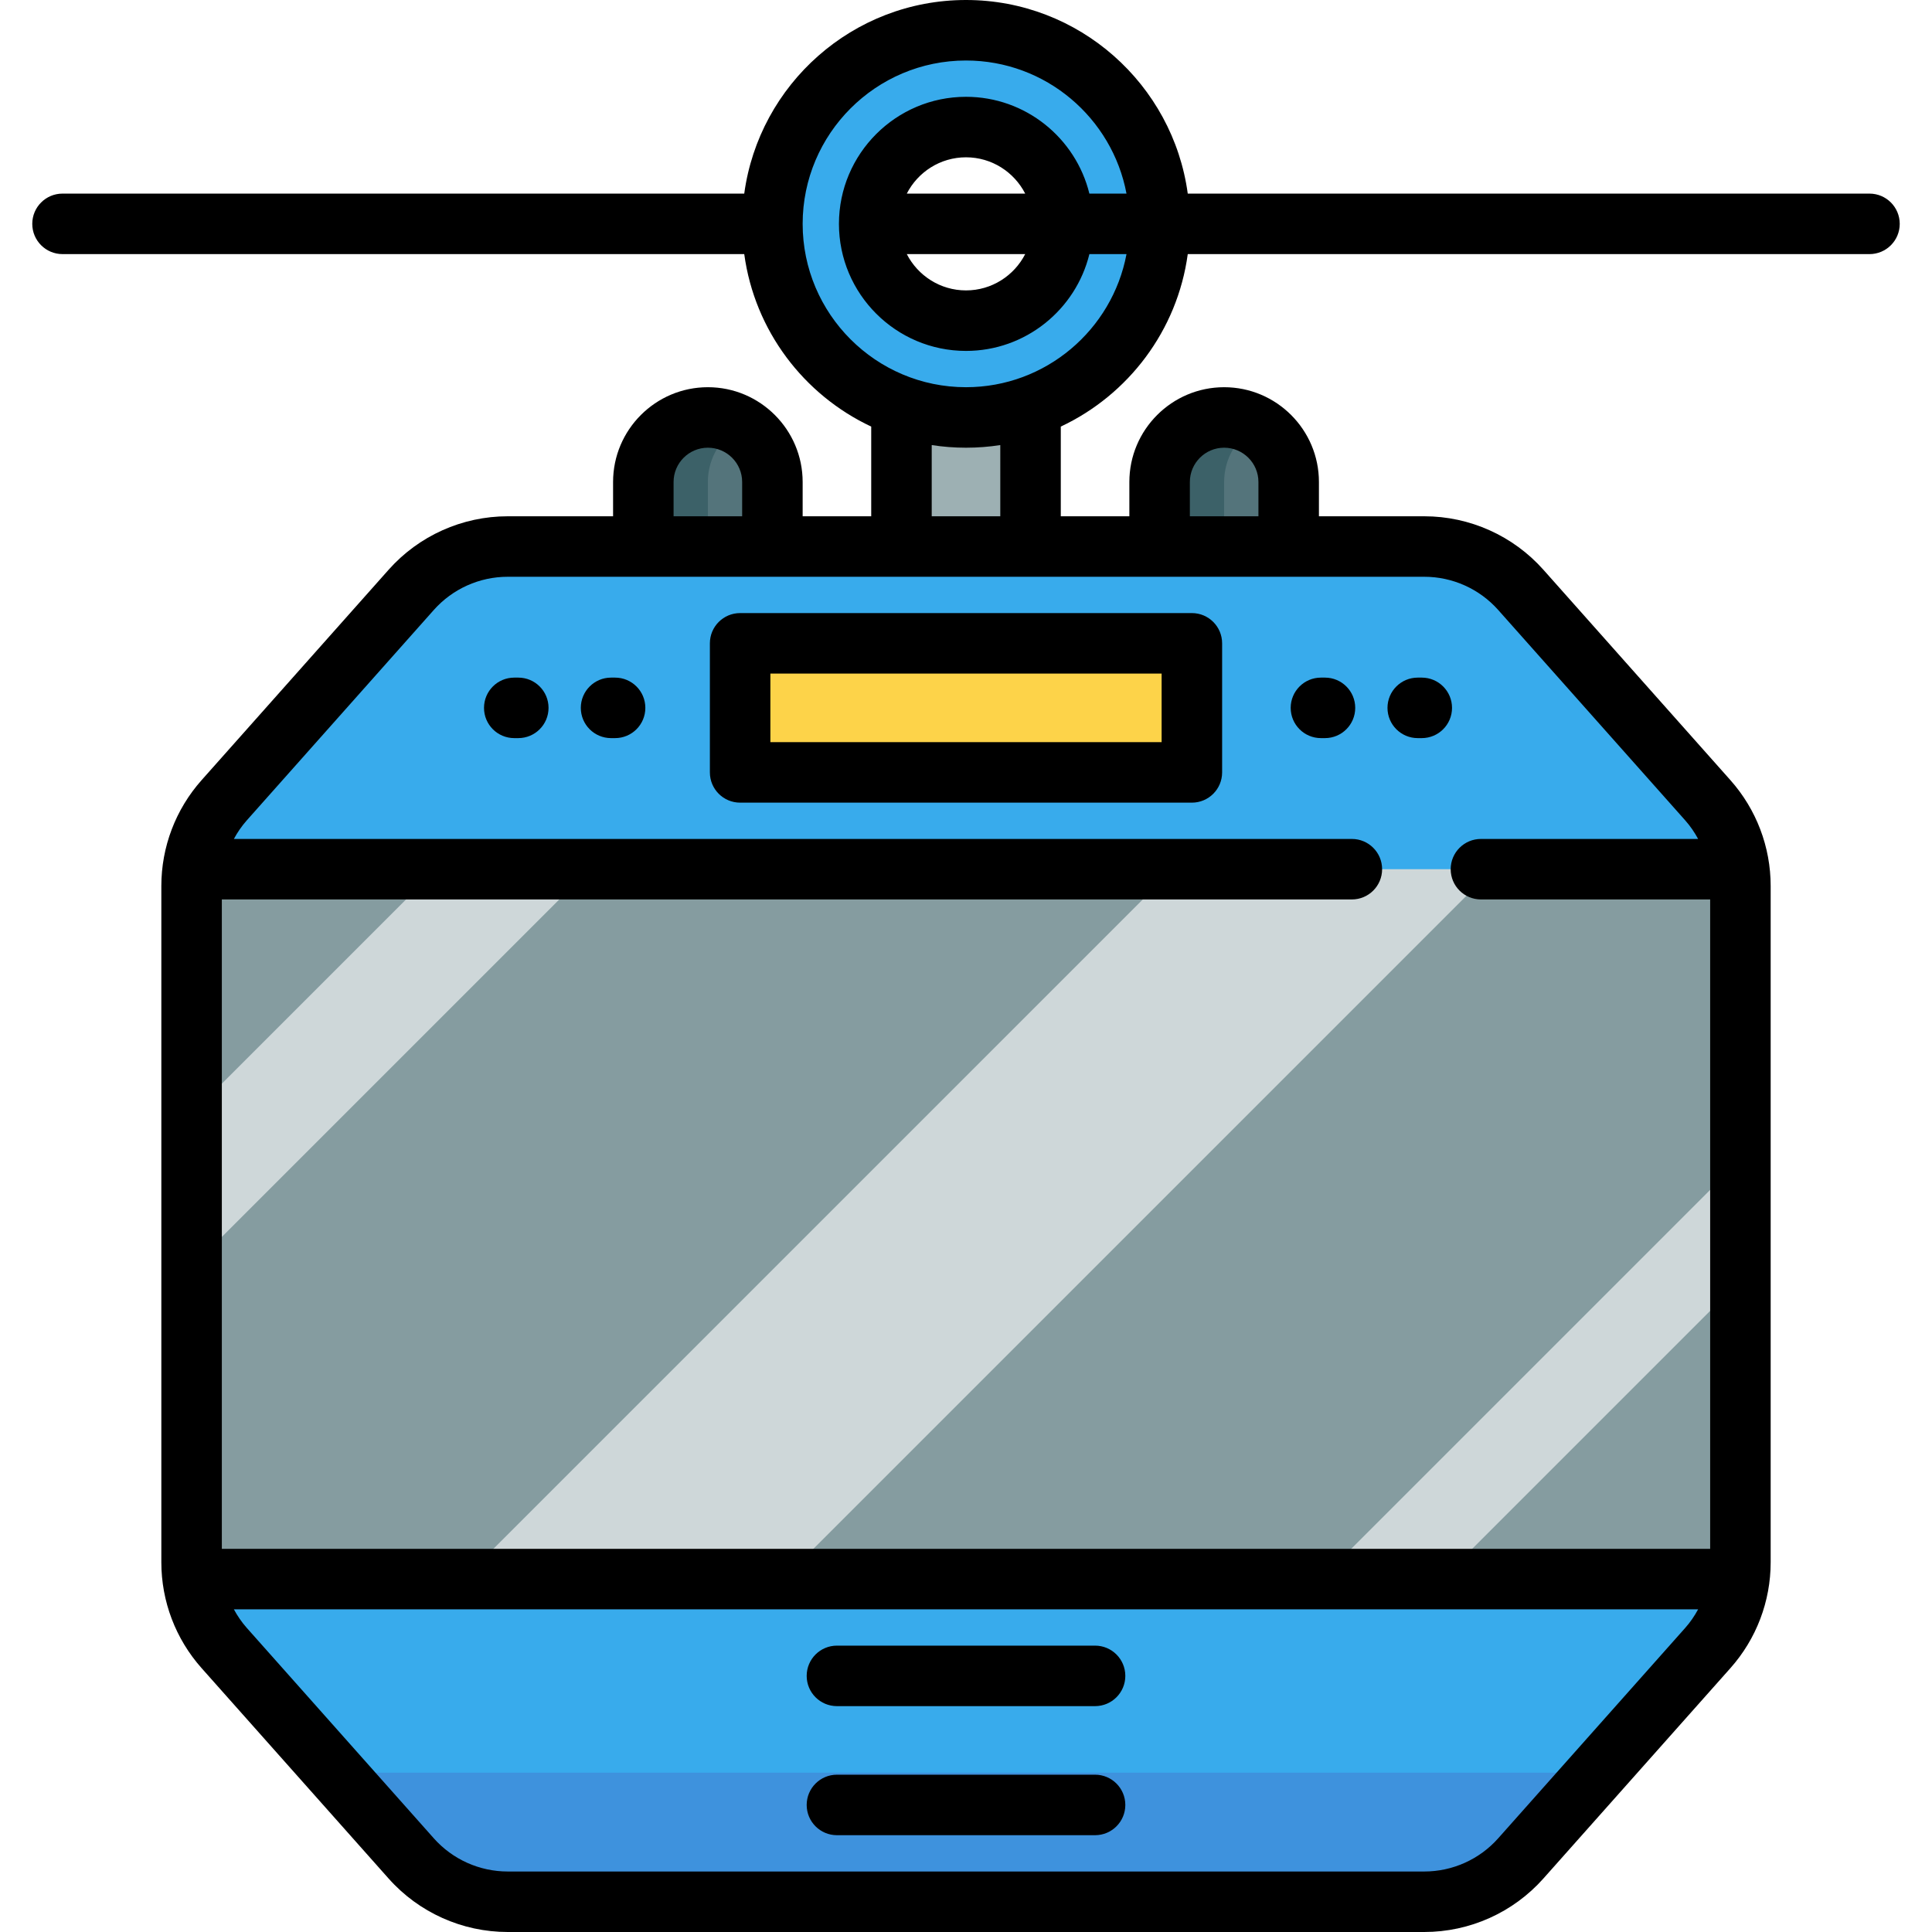 <?xml version="1.0" encoding="iso-8859-1"?>
<!-- Uploaded to: SVG Repo, www.svgrepo.com, Generator: SVG Repo Mixer Tools -->
<svg version="1.1" id="Layer_1" xmlns="http://www.w3.org/2000/svg" xmlns:xlink="http://www.w3.org/1999/xlink" 
	 viewBox="0 0 512 512" xml:space="preserve">
<path style="fill:#38ABEC;" d="M377.458,144.835H134.542c-9.77,0-19.074,4.178-25.565,11.48l-49.565,55.76
	c-5.566,6.262-8.64,14.347-8.64,22.725v179.218c0,8.377,3.074,16.463,8.64,22.725l49.565,55.76
	c6.491,7.303,15.795,11.48,25.565,11.48h242.917c9.77,0,19.074-4.178,25.565-11.48l49.565-55.76
	c5.566-6.262,8.64-14.347,8.64-22.725V234.8c0-8.377-3.074-16.463-8.64-22.725l-49.565-55.76
	C396.533,149.013,387.229,144.835,377.458,144.835z"/>
<path style="fill:#3E92DD;" d="M99.116,469.779c-3.875,0-7.692-0.398-11.366-1.155l21.226,23.879
	c6.491,7.303,15.795,11.48,25.565,11.48h242.917c9.77,0,19.073-4.178,25.565-11.48l21.226-23.879
	c-3.674,0.757-7.491,1.155-11.366,1.155H99.116z"/>
<rect x="238.898" y="93.528" style="fill:#9DB0B3;" width="34.205" height="51.307"/>
<rect x="50.772" y="230.347" style="fill:#CED7D9;" width="410.455" height="188.125"/>
<g>
	<polygon style="fill:#859CA0;" points="382.129,418.472 461.228,418.472 461.228,339.374 	"/>
	<polygon style="fill:#859CA0;" points="50.772,230.347 50.772,295.193 115.619,230.347 	"/>
	<polygon style="fill:#859CA0;" points="156.237,230.347 50.772,335.811 50.772,418.472 122.744,418.472 310.87,230.347 	"/>
	<polygon style="fill:#859CA0;" points="395.669,230.347 207.544,418.472 350.063,418.472 461.228,307.307 461.228,230.347 	"/>
</g>
<path style="fill:#38ABEC;" d="M256,8.017c-28.336,0-51.307,22.971-51.307,51.307S227.664,110.63,256,110.63
	s51.307-22.971,51.307-51.307S284.336,8.017,256,8.017z M256,84.977c-14.168,0-25.653-11.485-25.653-25.653S241.832,33.67,256,33.67
	c14.168,0,25.653,11.485,25.653,25.653S270.168,84.977,256,84.977z"/>
<path style="fill:#54747B;" d="M324.409,110.63L324.409,110.63c-9.446,0-17.102,7.656-17.102,17.102v17.102h34.205v-17.102
	C341.511,118.287,333.855,110.63,324.409,110.63z"/>
<path style="fill:#3C6168;" d="M332.96,112.937c-2.517-1.459-5.432-2.307-8.551-2.307c-9.446,0-17.102,7.658-17.102,17.102v17.102
	h17.102v-17.102C324.409,121.406,327.853,115.896,332.96,112.937z"/>
<path style="fill:#54747B;" d="M187.591,110.63L187.591,110.63c-9.446,0-17.102,7.656-17.102,17.102v17.102h34.205v-17.102
	C204.693,118.287,197.037,110.63,187.591,110.63z"/>
<path style="fill:#3C6168;" d="M196.142,112.937c-2.517-1.459-5.432-2.307-8.551-2.307c-9.446,0-17.102,7.658-17.102,17.102v17.102
	h17.102v-17.102C187.591,121.406,191.035,115.896,196.142,112.937z"/>
<rect x="196.142" y="170.489" style="fill:#FDD349;" width="119.716" height="34.205"/>
<path d="M495.432,51.307H314.767C310.84,22.376,285.991,0,256,0s-54.84,22.376-58.767,51.307H16.568
	c-4.427,0-8.017,3.588-8.017,8.017s3.589,8.017,8.017,8.017h180.665c2.752,20.273,15.775,37.319,33.648,45.709v23.769H212.71v-9.086
	c0-13.851-11.268-25.119-25.119-25.119c-13.851,0-25.119,11.268-25.119,25.119v9.086h-27.93c-12.049,0-23.55,5.165-31.556,14.171
	L53.42,206.75c-6.877,7.737-10.664,17.699-10.664,28.05v179.219c0,10.352,3.787,20.313,10.665,28.049l49.565,55.762
	c8.006,9.005,19.507,14.17,31.556,14.17h242.917c12.049,0,23.55-5.165,31.556-14.171l49.566-55.76
	c6.877-7.737,10.664-17.7,10.664-28.05V234.8c0-10.352-3.787-20.313-10.665-28.049l-49.565-55.762
	c-8.006-9.005-19.507-14.17-31.556-14.17h-27.93v-9.086c0-13.851-11.268-25.119-25.119-25.119s-25.119,11.268-25.119,25.119v9.086
	h-18.171v-23.769c17.873-8.391,30.895-25.436,33.648-45.709h180.665c4.427,0,8.017-3.588,8.017-8.017S499.859,51.307,495.432,51.307
	z M178.505,127.733c0-5.01,4.076-9.086,9.086-9.086s9.086,4.076,9.086,9.086v9.086h-18.171V127.733z M397.031,487.176
	c-4.966,5.587-12.1,8.791-19.574,8.791H134.542c-7.474,0-14.607-3.203-19.574-8.79l-49.565-55.762
	c-1.345-1.514-2.476-3.176-3.426-4.927h388.045c-0.95,1.753-2.081,3.415-3.427,4.929L397.031,487.176z M397.032,161.641
	l49.565,55.762c1.345,1.514,2.476,3.176,3.426,4.927h-57.559c-4.427,0-8.017,3.588-8.017,8.017s3.589,8.017,8.017,8.017h60.747
	v172.092H58.789V238.363h299.469c4.427,0,8.017-3.588,8.017-8.017s-3.589-8.017-8.017-8.017H61.978
	c0.95-1.753,2.081-3.415,3.427-4.929l49.565-55.759c4.966-5.587,12.1-8.791,19.574-8.791h242.917
	C384.932,152.852,392.066,156.055,397.032,161.641z M315.324,127.733c0-5.01,4.076-9.086,9.086-9.086s9.086,4.076,9.086,9.086v9.086
	h-18.171V127.733z M265.086,136.818h-18.171v-18.867c2.963,0.457,5.996,0.696,9.086,0.696s6.123-0.239,9.086-0.696V136.818z
	 M256,102.614c-23.871,0-43.29-19.42-43.29-43.29s19.42-43.29,43.29-43.29c21.13,0,38.762,15.222,42.533,35.273h-9.836
	c-3.606-14.707-16.895-25.653-32.699-25.653c-18.565,0-33.669,15.105-33.669,33.67s15.105,33.67,33.67,33.67
	c15.804,0,29.091-10.947,32.699-25.653h9.836C294.762,87.392,277.13,102.614,256,102.614z M240.311,51.307
	c2.926-5.701,8.853-9.62,15.689-9.62c6.837,0,12.764,3.919,15.689,9.62H240.311z M271.689,67.34
	c-2.926,5.701-8.853,9.62-15.689,9.62c-6.837,0-12.764-3.919-15.689-9.62H271.689z"/>
<path d="M315.858,162.472H196.142c-4.427,0-8.017,3.588-8.017,8.017v34.205c0,4.428,3.589,8.017,8.017,8.017h119.716
	c4.427,0,8.017-3.588,8.017-8.017v-34.205C323.875,166.06,320.285,162.472,315.858,162.472z M307.841,196.676H204.159v-18.171
	h103.683V196.676z"/>
<path d="M350.063,195.608h1.069c4.427,0,8.017-3.588,8.017-8.017s-3.589-8.017-8.017-8.017h-1.069c-4.427,0-8.017,3.588-8.017,8.017
	S345.635,195.608,350.063,195.608z"/>
<path d="M375.716,195.608h1.069c4.427,0,8.017-3.588,8.017-8.017s-3.589-8.017-8.017-8.017h-1.069c-4.427,0-8.017,3.588-8.017,8.017
	S371.289,195.608,375.716,195.608z"/>
<path d="M163.006,179.574h-1.069c-4.427,0-8.017,3.588-8.017,8.017s3.589,8.017,8.017,8.017h1.069c4.427,0,8.017-3.588,8.017-8.017
	S167.434,179.574,163.006,179.574z"/>
<path d="M137.353,179.574h-1.069c-4.427,0-8.017,3.588-8.017,8.017s3.589,8.017,8.017,8.017h1.069c4.427,0,8.017-3.588,8.017-8.017
	S141.78,179.574,137.353,179.574z"/>
<path d="M290.205,436.109h-68.409c-4.427,0-8.017,3.588-8.017,8.017s3.589,8.017,8.017,8.017h68.409
	c4.427,0,8.017-3.588,8.017-8.017S294.632,436.109,290.205,436.109z"/>
<path d="M290.205,470.313h-68.409c-4.427,0-8.017,3.588-8.017,8.017s3.589,8.017,8.017,8.017h68.409
	c4.427,0,8.017-3.588,8.017-8.017S294.632,470.313,290.205,470.313z"/>
</svg>